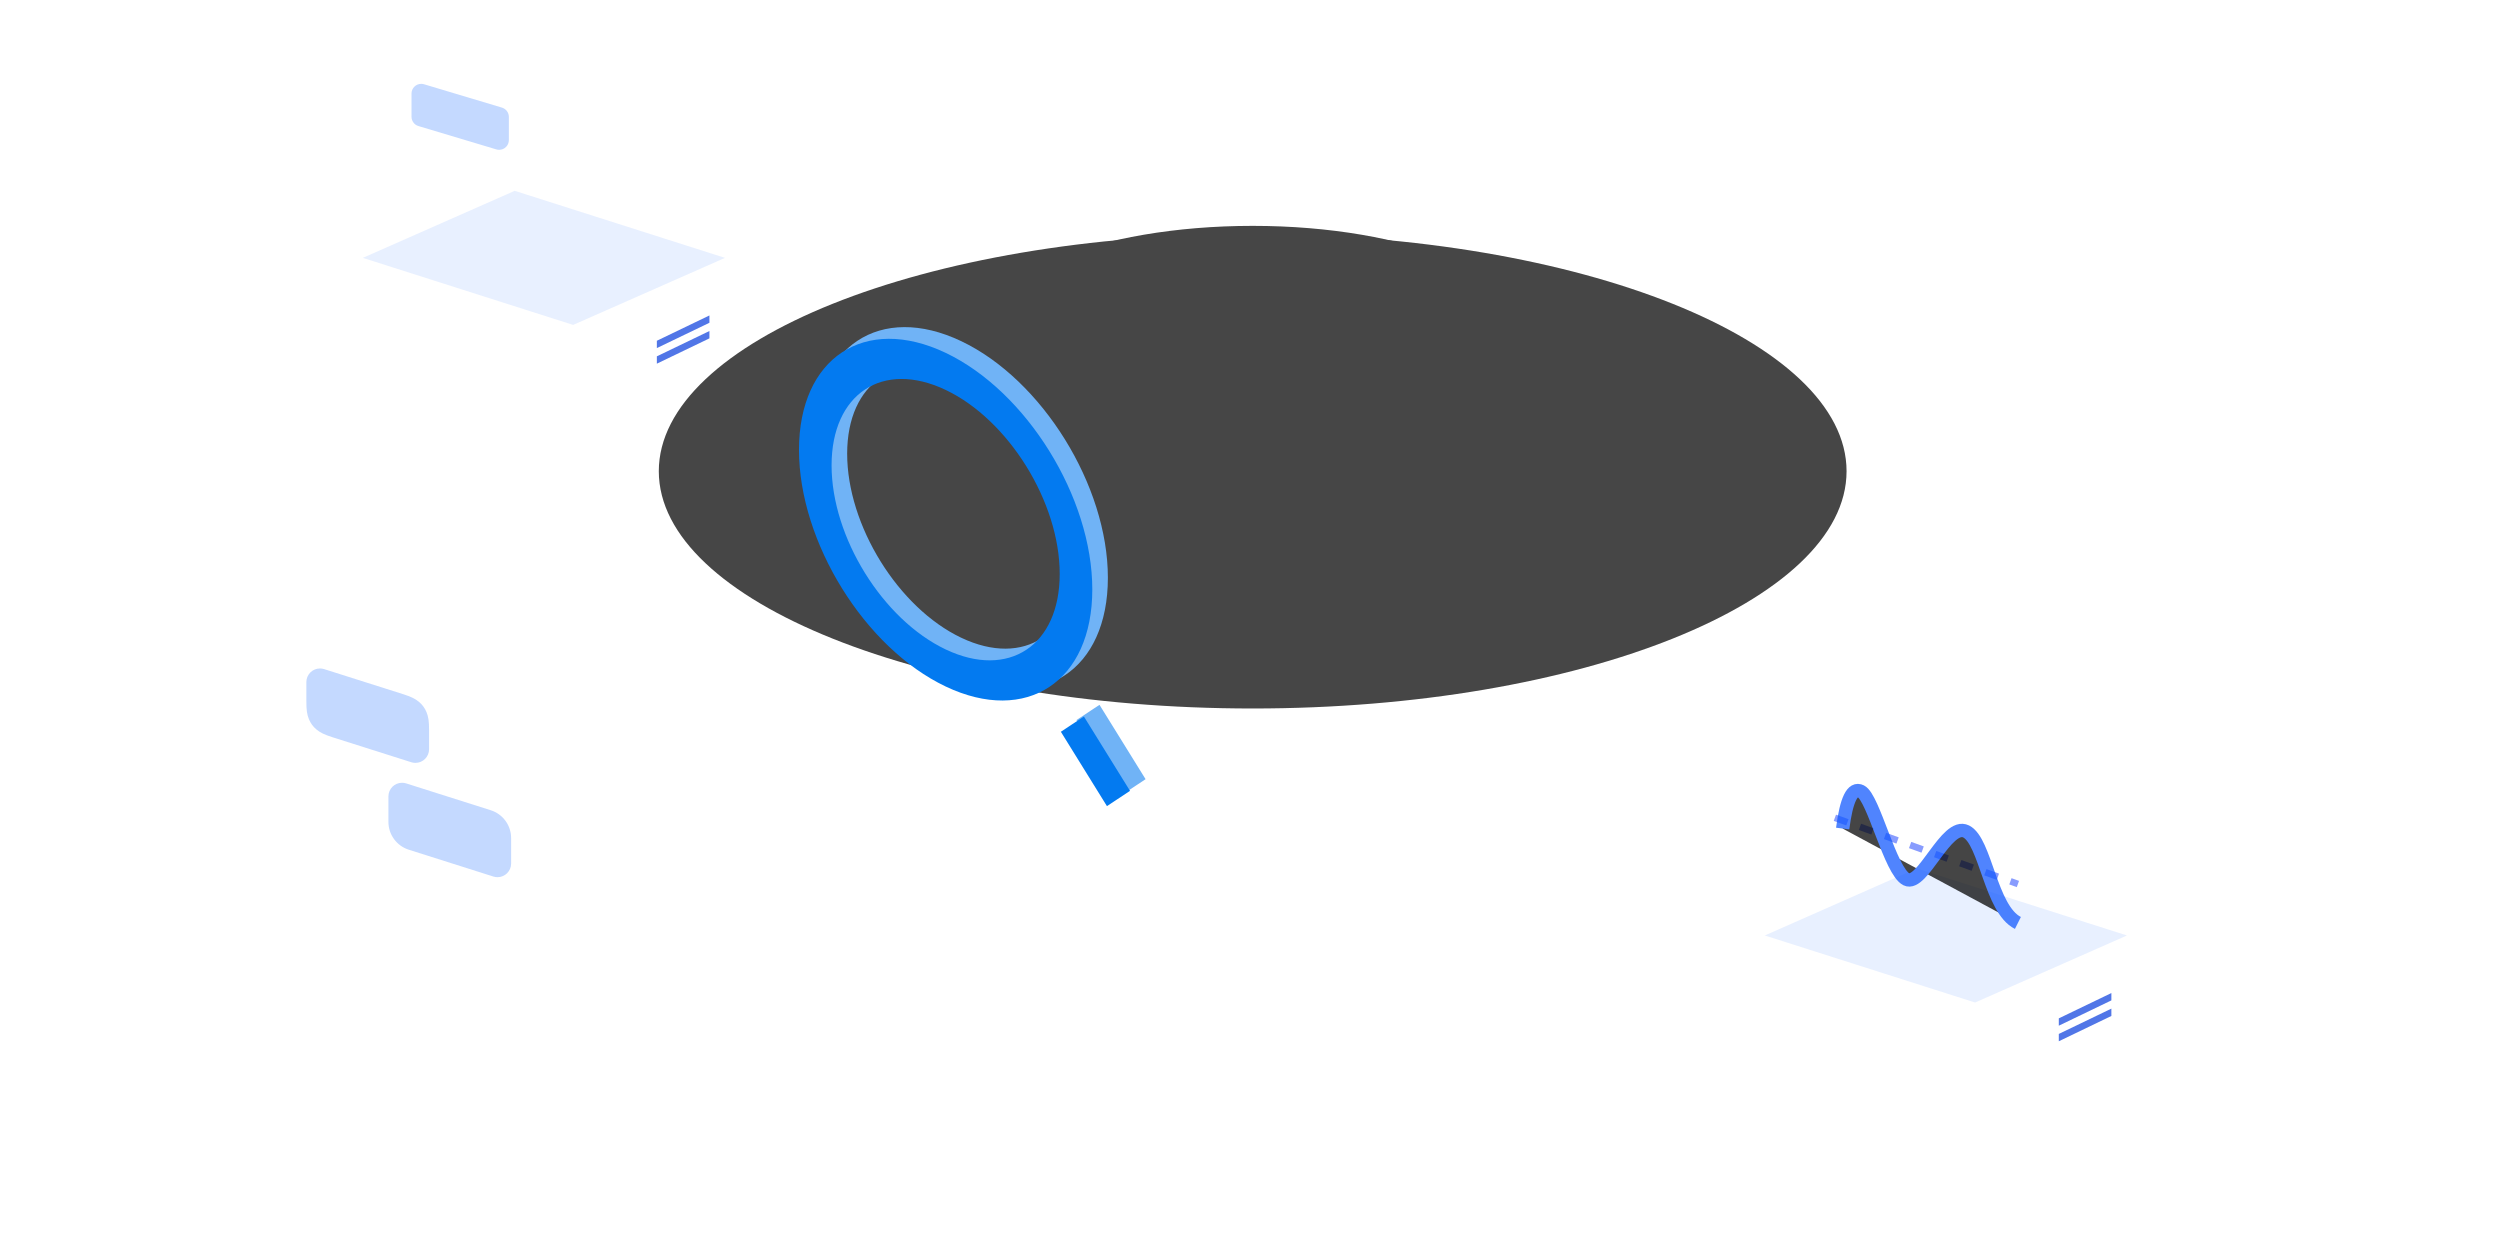   <svg width="375" height="189" viewBox="0 0 375 189" xmlns="http://www.w3.org/2000/svg">
   <path opacity="0.138" fill-rule="evenodd" d="M188 188.522C297.905 188.522 387 152.692 387 108.494C387 64.296 297.905 28.466 188 28.466C78.095 28.466 -11 64.296 -11 108.494C-11 152.692 78.095 188.522 188 188.522Z" fill="url(#paint0_linear_964_4953)">
   </path>
   <path opacity="0.668" fill-rule="evenodd" d="M188 161.651C261.002 161.651 320.182 137.852 320.182 108.494C320.182 79.136 261.002 55.337 188 55.337C114.998 55.337 55.818 79.136 55.818 108.494C55.818 137.852 114.998 161.651 188 161.651Z" fill="url(#paint1_linear_964_4953)">
   </path>
   <path fill-rule="evenodd" d="M195.042 143.696C256.432 143.696 346.938 126.173 346.938 104.558C346.938 82.943 273.601 65.42 212.212 65.42C150.823 65.42 101.057 82.943 101.057 104.558C101.057 126.173 133.653 143.696 195.042 143.696Z" fill="url(#paint2_linear_964_4953)">
   </path>
   <path fill-rule="evenodd" d="M187.803 132.597C236.829 132.597 276.665 116.961 277.457 97.554L277.469 96.964V107.54C277.469 127.186 237.324 143.112 187.803 143.112C138.777 143.112 98.94 127.503 98.148 108.128L98.136 107.54V96.964C98.136 116.644 138.281 132.597 187.803 132.597Z" fill="url(#paint3_linear_964_4953)">
   </path>
   <path fill-rule="evenodd" d="M187.834 132.891C237.372 132.891 277.531 116.741 277.531 96.819C277.531 76.897 237.372 60.748 187.834 60.748C138.295 60.748 98.136 76.897 98.136 96.819C98.136 116.741 138.295 132.891 187.834 132.891Z" fill="url(#paint4_linear_964_4953)">
   </path>
   <path opacity="0.076" fill-rule="evenodd" d="M194.863 117.41C234.387 117.41 292.657 106.128 292.657 92.212C292.657 78.296 245.441 67.014 205.917 67.014C166.394 67.014 134.353 78.296 134.353 92.212C134.353 106.128 155.339 117.41 194.863 117.41Z" fill="url(#paint5_linear_964_4953)">
   </path>
   <path fill-rule="evenodd" d="M243.983 74.541V94.889C243.983 106.873 219.442 116.588 189.168 116.588C159.198 116.588 134.845 107.066 134.361 95.248L134.353 94.889V74.541L134.357 74.54L134.361 74.735C134.845 86.554 159.198 96.075 189.168 96.075C219.303 96.075 243.758 86.449 243.982 74.541L243.983 74.541Z" fill="url(#paint6_linear_964_4953)">
   </path>
   <path fill-rule="evenodd" d="M189.168 96.657C219.442 96.657 243.983 86.788 243.983 74.613C243.983 62.439 219.442 52.569 189.168 52.569C158.895 52.569 134.353 62.439 134.353 74.613C134.353 86.788 158.895 96.657 189.168 96.657Z" fill="url(#paint7_linear_964_4953)">
   </path>
   <path opacity="0.724" fill-rule="evenodd" d="M189.168 96.431C219.442 96.431 243.983 86.561 243.983 74.387C243.983 62.212 219.442 52.343 189.168 52.343C158.895 52.343 134.353 62.212 134.353 74.387C134.353 86.561 158.895 96.431 189.168 96.431Z" fill="url(#paint8_linear_964_4953)" fill-opacity="0.67">
   </path>
   <path opacity="0.94" fill-rule="evenodd" d="M189.168 91.838C212.824 91.838 232.001 84.126 232.001 74.613C232.001 65.1 212.824 57.388 189.168 57.388C165.512 57.388 146.335 65.1 146.335 74.613C146.335 84.126 165.512 91.838 189.168 91.838Z" fill="url(#paint9_linear_964_4953)">
   </path>
   <path opacity="0.567" fill-rule="evenodd" d="M247.776 0L234.572 73.018L234.264 73.019C232.895 83.444 213.315 91.711 189.362 91.711C165.409 91.711 145.829 83.444 144.459 73.019L144.331 73.018L127.442 0H247.776Z" fill="url(#paint10_linear_964_4953)" fill-opacity="0.62">
   </path>
   <path fill-rule="evenodd" d="M204.547 46.248C204.547 46.248 204.228 47.821 203.589 48.925C202.47 51.212 202.63 55.565 204.707 56.705C206.305 57.48 214.133 62.151 216.53 66.409C219.086 70.805 220.204 77.118 213.973 77.107C211.577 77.057 207.263 76.413 202.31 75.188C198.955 74.264 190.807 71.294 190.168 71.067C185.215 68.904 180.742 66.661 178.186 64.737C171.955 60.133 173.073 53.431 175.629 50.613C178.186 47.652 186.014 49.272 187.612 49.78C189.21 50.282 190.008 49.19 190.488 47.966C190.807 46.677 189.369 45.153 188.571 43.182C187.772 41.201 187.292 38.636 187.292 38.636C187.292 38.636 185.695 37.708 184.417 33.645C183.298 29.628 185.056 29.23 185.056 29.23C185.056 29.23 184.097 24.923 184.736 21.066C185.375 17.044 188.89 13.529 193.523 16.021C198.636 18.701 199.914 20.917 200.074 21.69L200.713 22.013C205.506 24.394 206.944 27.631 207.263 32.174C207.583 36.369 206.624 39.324 206.624 39.324C206.624 39.324 208.541 41.335 207.423 44.061C206.305 46.807 204.547 46.248 204.547 46.248Z" fill="url(#paint11_linear_964_4953)" fill-opacity="0.69">
   </path>
   <path fill-rule="evenodd" d="M197.538 49.169C197.538 49.169 197.218 50.742 196.579 51.846C195.461 54.133 195.62 58.485 197.697 59.626C199.295 60.401 207.124 65.072 209.52 69.33C212.076 73.726 213.195 80.039 206.964 80.028C204.567 79.978 200.254 79.334 195.301 78.109C191.946 77.185 183.798 74.215 183.159 73.988C178.206 71.825 173.732 69.582 171.176 67.658C164.945 63.054 166.064 56.352 168.62 53.534C171.176 50.573 179.005 52.192 180.602 52.7C182.2 53.203 182.999 52.111 183.478 50.887C183.798 49.598 182.36 48.074 181.561 46.103C180.762 44.122 180.283 41.557 180.283 41.557C180.283 41.557 178.685 40.629 177.407 36.566C176.289 32.549 178.046 32.15 178.046 32.15C178.046 32.15 177.087 27.844 177.727 23.987C178.366 19.965 181.88 16.45 186.514 18.942C191.626 21.621 192.904 23.838 193.064 24.611L193.703 24.933C198.496 27.315 199.934 30.552 200.254 35.095C200.573 39.29 199.614 42.245 199.614 42.245C199.614 42.245 201.532 44.256 200.413 46.981C199.295 49.728 197.538 49.169 197.538 49.169Z" fill="url(#paint12_linear_964_4953)" fill-opacity="0.69">
   </path>
   <path d="M191.696 53.842C191.696 53.842 191.376 55.415 190.737 56.519C189.619 58.806 189.779 63.158 191.856 64.299C193.453 65.074 201.282 69.745 203.678 74.004C206.235 78.399 207.353 84.712 201.122 84.701C198.726 84.651 194.412 84.007 189.459 82.782C186.104 81.858 177.956 78.888 177.317 78.661C172.364 76.498 167.891 74.255 165.335 72.331C159.104 67.727 160.222 61.025 162.778 58.207C165.335 55.246 173.163 56.865 174.761 57.374C176.358 57.876 177.157 56.784 177.637 55.56C177.956 54.271 176.518 52.747 175.719 50.776C174.921 48.795 174.441 46.23 174.441 46.23C174.441 46.23 172.844 45.302 171.565 41.239C170.447 37.222 172.205 36.824 172.205 36.824C172.205 36.824 171.246 32.517 171.885 28.66C172.524 24.638 176.039 21.123 180.672 23.615C185.785 26.294 187.063 28.511 187.223 29.284L187.862 29.607C192.655 31.988 194.092 35.225 194.412 39.768C194.732 43.963 193.773 46.918 193.773 46.918C193.773 46.918 195.69 48.929 194.572 51.655C193.453 54.401 191.696 53.842 191.696 53.842Z" fill="url(#paint13_linear_964_4953)">
   </path>
   <g opacity="0.724">
    <path fill-rule="evenodd" d="M187.902 106.274C237.128 106.274 276.984 90.194 276.984 70.682C276.984 51.169 237.128 35.089 187.902 35.089C138.676 35.089 98.82 51.169 98.82 70.682C98.82 90.194 138.676 106.274 187.902 106.274Z" stroke="url(#paint14_linear_964_4953)" stroke-width="2">
    </path>
    <path d="M187.902 75.939C211.091 75.939 229.889 68.354 229.889 58.999C229.889 49.643 211.091 42.058 187.902 42.058C164.713 42.058 145.914 49.643 145.914 58.999C145.914 68.354 164.713 75.939 187.902 75.939Z" stroke="url(#paint15_linear_964_4953)" stroke-dasharray="1 2">
    </path>
    <path d="M187.902 87.622C211.091 87.622 229.889 80.037 229.889 70.681C229.889 61.326 211.091 53.741 187.902 53.741C164.713 53.741 145.914 61.326 145.914 70.681C145.914 80.037 164.713 87.622 187.902 87.622Z" stroke="url(#paint16_linear_964_4953)" stroke-dasharray="1 2">
    </path>
    <path d="M187.902 67.761C211.091 67.761 229.889 60.176 229.889 50.821C229.889 41.465 211.091 33.88 187.902 33.88C164.713 33.88 145.914 41.465 145.914 50.821C145.914 60.176 164.713 67.761 187.902 67.761Z" stroke="url(#paint17_linear_964_4953)" stroke-dasharray="1 2">
    </path>
   </g>
   <path fill-rule="evenodd" d="M144.183 51.173C156.326 56.95 166.181 72.85 166.181 86.663C166.181 100.476 156.326 106.998 144.183 101.221C132.04 95.444 122.185 79.545 122.185 65.732C122.185 51.919 132.04 45.397 144.183 51.173ZM144.183 95.66C153.635 100.157 161.293 95.089 161.293 84.337C161.293 73.582 153.635 61.231 144.183 56.734C134.729 52.236 127.074 57.303 127.074 68.057C127.074 78.809 134.729 91.162 144.183 95.66ZM171.837 116.877L168.379 119.166L161.467 108.012L164.923 105.724L171.837 116.877Z" fill="#70B3F6">
   </path>
   <path fill-rule="evenodd" d="M141.847 52.926C153.99 58.703 163.845 74.602 163.845 88.415C163.845 102.228 153.99 108.75 141.847 102.973C129.704 97.197 119.848 81.297 119.848 67.484C119.848 53.671 129.704 47.149 141.847 52.926ZM141.847 97.413C151.298 101.909 158.956 96.841 158.956 86.09C158.956 75.335 151.298 62.983 141.847 58.487C132.392 53.989 124.737 59.055 124.737 69.81C124.737 80.562 132.392 92.915 141.847 97.413ZM169.501 118.629L166.042 120.918L159.13 109.764L162.586 107.477L169.501 118.629Z" fill="#037AF0">
   </path>
   <path fill-rule="evenodd" d="M112.532 64.732L97.651 69.534L85.968 69.474L54.425 59.417L95.854 46.976L126.443 50.202L112.532 64.732Z" fill="url(#paint18_linear_964_4953)">
   </path>
   <path fill-rule="evenodd" d="M54.425 41.998L85.968 52.055V69.474L54.425 59.417V41.998Z" fill="url(#paint19_linear_964_4953)">
   </path>
   <path fill-rule="evenodd" d="M108.75 42.059L85.968 52.115V69.534L108.75 59.477V42.059Z" fill="url(#paint20_linear_964_4953)">
   </path>
   <path fill-rule="evenodd" d="M106.414 47.316L98.528 51.113V52.213L106.414 48.416V47.316Z" fill="#5176E7">
   </path>
   <path fill-rule="evenodd" d="M106.414 49.652L98.528 53.449V54.55L106.414 50.753V49.652Z" fill="#5176E7">
   </path>
   <path fill-rule="evenodd" d="M108.75 38.68L85.968 48.737L54.425 38.68L77.206 28.623L108.75 38.68Z" fill="#C6DAFF" fill-opacity="0.4">
   </path>
   <path fill-rule="evenodd" d="M85.968 52.41V48.445L54.425 38.388L54.425 42.353L85.968 52.41Z" fill="url(#paint21_linear_964_4953)">
   </path>
   <path fill-rule="evenodd" d="M85.968 52.41V48.445L108.75 38.386V42.351L85.968 52.41Z" fill="url(#paint22_linear_964_4953)">
   </path>
   <path opacity="0.183" fill-rule="evenodd" d="M70.726 6.564L92.614 13.494C93.849 13.885 94.267 14.121 94.68 14.464C95.092 14.806 95.396 15.222 95.598 15.718C95.8 16.214 95.899 16.684 95.899 17.98V33.24C95.899 34.208 95.115 34.993 94.147 34.993C93.967 34.993 93.789 34.965 93.618 34.911L71.73 27.981C70.494 27.59 70.076 27.354 69.664 27.012C69.252 26.669 68.947 26.253 68.745 25.757C68.543 25.261 68.444 24.791 68.444 23.495V8.235C68.444 7.267 69.229 6.482 70.197 6.482C70.376 6.482 70.555 6.51 70.726 6.564Z" fill="url(#paint23_linear_964_4953)" fill-opacity="0.91">
   </path>
   <path fill-rule="evenodd" d="M69.557 8.316L91.445 15.246C92.681 15.637 93.099 15.874 93.511 16.216C93.923 16.558 94.228 16.974 94.43 17.47C94.632 17.966 94.731 18.437 94.731 19.733V34.992C94.731 35.96 93.946 36.745 92.978 36.745C92.799 36.745 92.62 36.717 92.449 36.663L70.561 29.733C69.326 29.342 68.907 29.106 68.495 28.764C68.083 28.422 67.778 28.005 67.576 27.509C67.374 27.013 67.276 26.543 67.276 25.247V9.987C67.276 9.019 68.06 8.235 69.028 8.235C69.207 8.235 69.386 8.262 69.557 8.316Z" fill="url(#paint24_linear_964_4953)" fill-opacity="0.91">
   </path>
   <path fill-rule="evenodd" d="M67.805 9.485L89.693 16.415C90.928 16.806 91.347 17.042 91.759 17.384C92.171 17.727 92.476 18.143 92.677 18.639C92.879 19.135 92.978 19.605 92.978 20.901V36.161C92.978 37.129 92.194 37.913 91.226 37.913C91.046 37.913 90.868 37.886 90.697 37.832L68.809 30.902C67.573 30.511 67.155 30.274 66.743 29.932C66.331 29.59 66.026 29.174 65.824 28.678C65.622 28.181 65.523 27.711 65.523 26.415V11.155C65.523 10.188 66.308 9.403 67.276 9.403C67.455 9.403 67.634 9.431 67.805 9.485Z" fill="url(#paint25_linear_964_4953)" fill-opacity="0.92">
   </path>
   <path fill-rule="evenodd" d="M63.606 12.639C63.47 12.598 63.329 12.577 63.187 12.577C62.38 12.577 61.726 13.231 61.726 14.038V17.51C61.726 18.155 62.15 18.724 62.767 18.909L74.451 22.41C74.587 22.451 74.728 22.472 74.87 22.472C75.676 22.472 76.33 21.818 76.33 21.011V17.539C76.33 16.894 75.907 16.326 75.289 16.14L63.606 12.639Z" fill="#6DA1FF" fill-opacity="0.4" stroke="url(#paint26_linear_964_4953)">
   </path>
   <path fill-rule="evenodd" d="M64.147 14.717L69.821 16.434C70.041 16.5 70.197 16.707 70.197 16.934C70.197 17.102 70.061 17.23 69.892 17.22C69.868 17.219 69.844 17.215 69.821 17.207L64.147 15.491C63.926 15.425 63.771 15.218 63.771 14.991C63.771 14.823 63.907 14.695 64.075 14.705C64.099 14.706 64.123 14.71 64.147 14.717Z" fill="url(#paint27_linear_964_4953)">
   </path>
   <path fill-rule="evenodd" d="M64.147 16.47L69.821 18.186C70.041 18.253 70.197 18.46 70.197 18.687C70.197 18.855 70.061 18.983 69.892 18.973C69.868 18.971 69.844 18.967 69.821 18.96L64.147 17.244C63.926 17.177 63.771 16.97 63.771 16.743C63.771 16.575 63.907 16.447 64.075 16.457C64.099 16.459 64.123 16.463 64.147 16.47Z" fill="url(#paint28_linear_964_4953)">
   </path>
   <path fill-rule="evenodd" d="M72.723 16.841L73.119 16.966C73.663 17.139 74.033 17.644 74.033 18.215V19.25C74.033 19.805 73.582 20.256 73.027 20.256C72.924 20.256 72.821 20.24 72.723 20.209L72.326 20.083C71.782 19.91 71.413 19.405 71.413 18.834V17.8C71.413 17.244 71.863 16.794 72.418 16.794C72.522 16.794 72.624 16.81 72.723 16.841Z" fill="url(#paint29_linear_964_4953)">
   </path>
   <path d="M81.295 25.702L82.464 26.064V32.712L81.295 32.35V25.702Z" fill="url(#paint30_linear_964_4953)">
   </path>
   <path d="M88.305 28.039L89.474 28.401V35.049L88.305 34.687V28.039Z" fill="url(#paint31_linear_964_4953)">
   </path>
   <path d="M83.632 27.455L84.8 27.838V33.296L83.632 32.913V27.455Z" fill="url(#paint32_linear_964_4953)">
   </path>
   <path d="M85.969 25.118L87.137 25.458V33.881L85.969 33.541V25.118Z" fill="url(#paint33_linear_964_4953)">
   </path>
   <path fill-rule="evenodd" d="M81.651 17.588V20.635L84.216 21.605C84.099 22.966 83.1 23.687 81.885 23.227C80.592 22.738 79.543 21.096 79.543 19.559C79.543 18.117 80.468 17.28 81.651 17.588ZM82.12 17.765C83.228 18.317 84.105 19.689 84.216 21.048L82.12 20.255V17.765Z" fill="url(#paint34_linear_964_4953)">
   </path>
   <path fill-rule="evenodd" d="M322.968 167.157L310.61 171.175L296.26 171.115L264.717 161.058L306.146 148.617L336.735 151.843L322.968 167.157Z" fill="url(#paint35_linear_964_4953)">
   </path>
   <path fill-rule="evenodd" d="M264.717 143.639L296.26 153.696V171.115L264.717 161.058V143.639Z" fill="url(#paint36_linear_964_4953)">
   </path>
   <path fill-rule="evenodd" d="M319.042 143.699L296.26 153.756V171.175L319.042 161.118V143.699Z" fill="url(#paint37_linear_964_4953)">
   </path>
   <path fill-rule="evenodd" d="M316.706 148.957L308.82 152.754V153.855L316.706 150.058V148.957Z" fill="#5176E7">
   </path>
   <path fill-rule="evenodd" d="M316.706 151.293L308.82 155.09V156.191L316.706 152.394V151.293Z" fill="#5176E7">
   </path>
   <path fill-rule="evenodd" d="M319.042 140.321L296.26 150.378L264.717 140.321L287.498 130.264L319.042 140.321Z" fill="#C6DAFF" fill-opacity="0.4">
   </path>
   <path fill-rule="evenodd" d="M296.26 154.05V150.086L264.717 140.029L264.717 143.994L296.26 154.05Z" fill="url(#paint38_linear_964_4953)">
   </path>
   <path fill-rule="evenodd" d="M296.26 154.05V150.086L319.042 140.027V143.992L296.26 154.05Z" fill="url(#paint39_linear_964_4953)">
   </path>
   <path opacity="0.183" fill-rule="evenodd" d="M278.736 106.898L306.775 115.995V139.026L278.736 129.929V106.898Z" fill="url(#paint40_linear_964_4953)" fill-opacity="0.91">
   </path>
   <path fill-rule="evenodd" d="M276.984 108.651L305.023 117.748V140.779L276.984 131.682V108.651Z" fill="url(#paint41_linear_964_4953)" fill-opacity="0.91">
   </path>
   <path fill-rule="evenodd" d="M275.231 110.403L303.27 119.5V142.531L275.231 133.434V110.403Z" fill="url(#paint42_linear_964_4953)" fill-opacity="0.92">
   </path>
   <path opacity="0.727" d="M275.231 122.67L302.686 132.601" stroke="#5D78FE" stroke-dasharray="2 2">
   </path>
   <g opacity="0.727">
    <path d="M276.4 124.283C276.961 119.93 277.873 118.069 279.137 118.701C281.033 119.649 283.555 130.693 285.957 131.893C288.36 133.094 291.976 123.247 294.92 124.718C297.864 126.189 298.576 136.388 302.686 138.442" stroke="#0F57FD" stroke-width="2">
    </path>
   </g>
   <path fill-rule="evenodd" d="M73.409 162.393C86.797 162.393 97.651 159.124 97.651 155.091C97.651 151.058 86.797 147.789 73.409 147.789C60.02 147.789 49.167 151.058 49.167 155.091C49.167 159.124 60.02 162.393 73.409 162.393Z" fill="url(#paint43_linear_964_4953)">
   </path>
   <path fill-rule="evenodd" d="M85.384 132.602V154.578C85.384 158.571 77.146 161.809 66.983 161.809C56.923 161.809 48.748 158.636 48.585 154.698L48.583 154.578V132.602L48.584 132.602L48.585 132.667C48.748 136.605 56.923 139.777 66.983 139.777C77.099 139.777 85.308 136.57 85.383 132.602L85.384 132.602Z" fill="url(#paint44_linear_964_4953)">
   </path>
   <path fill-rule="evenodd" d="M66.983 140.195C77.146 140.195 85.384 136.926 85.384 132.893C85.384 128.861 77.146 125.592 66.983 125.592C56.821 125.592 48.583 128.861 48.583 132.893C48.583 136.926 56.821 140.195 66.983 140.195Z" fill="url(#paint45_linear_964_4953)">
   </path>
   <path opacity="0.183" fill-rule="evenodd" d="M62.427 92.676L73.996 96.346C75.643 96.869 76.201 97.184 76.749 97.64C77.299 98.096 77.705 98.651 77.974 99.312C78.243 99.974 78.374 100.6 78.374 102.328V131.632C78.374 132.923 77.328 133.969 76.038 133.969C75.798 133.969 75.56 133.932 75.331 133.86L63.761 130.19C62.115 129.667 61.557 129.352 61.008 128.896C60.459 128.44 60.053 127.885 59.784 127.223C59.515 126.562 59.383 125.936 59.383 124.208V94.903C59.383 93.613 60.43 92.567 61.72 92.567C61.96 92.567 62.198 92.604 62.427 92.676Z" fill="url(#paint46_linear_964_4953)" fill-opacity="0.91">
   </path>
   <path fill-rule="evenodd" d="M60.43 94.076L72 97.746C73.646 98.268 74.204 98.583 74.753 99.04C75.302 99.496 75.708 100.051 75.977 100.712C76.246 101.373 76.377 102 76.377 103.727V133.032C76.377 134.323 75.331 135.369 74.041 135.369C73.801 135.369 73.563 135.332 73.334 135.259L61.764 131.589C60.118 131.067 59.56 130.752 59.011 130.296C58.462 129.839 58.056 129.284 57.787 128.623C57.518 127.962 57.387 127.335 57.387 125.608V96.303C57.387 95.013 58.433 93.967 59.723 93.967C59.963 93.967 60.201 94.003 60.43 94.076Z" fill="url(#paint47_linear_964_4953)" fill-opacity="0.91">
   </path>
   <path fill-rule="evenodd" d="M58.2 95.126L69.77 98.796C71.417 99.318 71.974 99.633 72.523 100.089C73.072 100.546 73.479 101.101 73.748 101.762C74.016 102.423 74.148 103.05 74.148 104.777V134.082C74.148 135.372 73.102 136.419 71.812 136.419C71.572 136.419 71.334 136.382 71.105 136.309L59.535 132.639C57.889 132.117 57.331 131.802 56.782 131.345C56.233 130.889 55.827 130.334 55.558 129.673C55.289 129.012 55.157 128.385 55.157 126.658V97.353C55.157 96.062 56.204 95.016 57.494 95.016C57.734 95.016 57.972 95.053 58.2 95.126Z" fill="url(#paint48_linear_964_4953)" fill-opacity="0.92">
   </path>
   <path fill-rule="evenodd" d="M48.617 100.366C48.417 100.303 48.208 100.27 47.999 100.27C46.87 100.27 45.954 101.186 45.954 102.315V105.161C45.954 106.519 46.056 107.188 46.333 107.869C46.584 108.485 46.961 109.001 47.474 109.427C48.039 109.896 48.645 110.196 49.939 110.607L61.698 114.337C61.898 114.4 62.106 114.432 62.316 114.432C63.445 114.432 64.361 113.517 64.361 112.388V109.541C64.361 108.184 64.258 107.515 63.981 106.834C63.731 106.217 63.353 105.701 62.841 105.276C62.276 104.806 61.669 104.506 60.375 104.096L48.617 100.366Z" fill="#6DA1FF" fill-opacity="0.4" stroke="url(#paint49_linear_964_4953)">
   </path>
   <path fill-rule="evenodd" d="M60.926 117.511C60.726 117.448 60.517 117.416 60.307 117.416C59.178 117.416 58.263 118.331 58.263 119.46V123.281C58.263 125.19 59.499 126.88 61.319 127.457L74.007 131.482C74.207 131.545 74.415 131.578 74.625 131.578C75.754 131.578 76.669 130.662 76.669 129.533V125.712C76.669 123.803 75.433 122.113 73.613 121.536L60.926 117.511Z" fill="#6DA1FF" fill-opacity="0.4" stroke="url(#paint50_linear_964_4953)">
   </path>
   <path fill-rule="evenodd" d="M61.039 120.819C61.819 121.066 62.349 121.79 62.349 122.609V123.227C62.349 123.783 61.899 124.233 61.344 124.233C61.24 124.233 61.138 124.218 61.039 124.186C60.259 123.939 59.729 123.215 59.729 122.396V121.777C59.729 121.222 60.18 120.771 60.735 120.771C60.839 120.771 60.941 120.787 61.039 120.819Z" fill="url(#paint51_linear_964_4953)">
   </path>
   <path fill-rule="evenodd" d="M48.949 106.136L59.959 109.73C60.242 109.822 60.433 110.086 60.433 110.382C60.433 110.582 60.271 110.743 60.072 110.743C60.033 110.743 59.996 110.737 59.959 110.726L48.949 107.131C48.666 107.039 48.475 106.776 48.475 106.479C48.475 106.28 48.637 106.118 48.837 106.118C48.874 106.118 48.912 106.124 48.949 106.136Z" fill="url(#paint52_linear_964_4953)">
   </path>
   <path fill-rule="evenodd" d="M64.073 124.325L74.376 127.528C74.659 127.616 74.852 127.878 74.852 128.174C74.852 128.376 74.688 128.54 74.485 128.54C74.448 128.54 74.412 128.534 74.376 128.523L64.073 125.32C63.79 125.232 63.598 124.97 63.598 124.675C63.598 124.472 63.762 124.308 63.964 124.308C64.001 124.308 64.038 124.314 64.073 124.325Z" fill="url(#paint53_linear_964_4953)">
   </path>
   <path fill-rule="evenodd" d="M48.949 103.687L59.959 107.281C60.242 107.373 60.433 107.636 60.433 107.933C60.433 108.133 60.271 108.294 60.072 108.294C60.033 108.294 59.996 108.288 59.959 108.276L48.949 104.682C48.666 104.59 48.475 104.327 48.475 104.03C48.475 103.83 48.637 103.669 48.837 103.669C48.874 103.669 48.912 103.675 48.949 103.687Z" fill="url(#paint54_linear_964_4953)">
   </path>
   <path fill-rule="evenodd" d="M64.073 121.875L74.376 125.078C74.659 125.166 74.852 125.428 74.852 125.724C74.852 125.926 74.688 126.09 74.485 126.09C74.448 126.09 74.412 126.085 74.376 126.074L64.073 122.87C63.79 122.782 63.598 122.521 63.598 122.225C63.598 122.022 63.762 121.858 63.964 121.858C64.001 121.858 64.038 121.864 64.073 121.875Z" fill="url(#paint55_linear_964_4953)">
   </path>
   <path fill-rule="evenodd" d="M312.324 76.523C325.713 76.523 336.566 73.254 336.566 69.221C336.566 65.188 325.713 61.919 312.324 61.919C298.936 61.919 288.082 65.188 288.082 69.221C288.082 73.254 298.936 76.523 312.324 76.523Z" fill="url(#paint56_linear_964_4953)">
   </path>
   <path fill-rule="evenodd" d="M324.299 46.732V68.709C324.299 72.702 316.061 75.939 305.899 75.939C295.838 75.939 287.663 72.766 287.501 68.828L287.498 68.709V46.732L287.499 46.732L287.501 46.797C287.663 50.735 295.838 53.908 305.899 53.908C316.015 53.908 324.224 50.7 324.299 46.732L324.299 46.732Z" fill="url(#paint57_linear_964_4953)">
   </path>
   <path fill-rule="evenodd" d="M305.899 54.325C316.061 54.325 324.299 51.056 324.299 47.023C324.299 42.991 316.061 39.722 305.899 39.722C295.737 39.722 287.498 42.991 287.498 47.023C287.498 51.056 295.737 54.325 305.899 54.325Z" fill="url(#paint58_linear_964_4953)">
   </path>
   <path opacity="0.183" fill-rule="evenodd" d="M316.809 39.157C314.188 35.277 311.567 31.397 308.942 27.52C308.609 27.029 308.29 26.531 307.884 26.083C307.462 25.617 307.002 25.288 306.426 25.135C305.402 24.862 304.38 24.582 303.357 24.304C302.29 24.016 301.224 23.717 300.155 23.44C298.958 23.13 297.914 23.818 297.747 25.016C297.45 27.135 297.156 29.255 296.866 31.376C296.843 31.541 296.839 31.715 296.851 31.886C296.895 32.505 297.187 33.064 297.531 33.576C300.352 37.776 303.189 41.965 306.025 46.155C306.773 47.26 308.211 47.644 309.201 47.01C311.6 45.473 313.998 43.934 316.39 42.388C316.58 42.266 316.752 42.102 316.888 41.92C317.454 41.159 317.416 40.055 316.809 39.157ZM303.78 34.36C302.344 33.932 301.335 32.306 301.546 30.762C301.759 29.204 303.087 28.299 304.528 28.73C305.945 29.155 306.948 30.77 306.75 32.312C306.55 33.867 305.216 34.787 303.78 34.36Z" fill="url(#paint59_linear_964_4953)" fill-opacity="0.91">
   </path>
   <path fill-rule="evenodd" d="M315.057 39.741C312.435 35.861 309.815 31.981 307.189 28.104C306.856 27.613 306.537 27.115 306.132 26.668C305.71 26.201 305.25 25.872 304.674 25.719C303.65 25.447 302.627 25.166 301.604 24.889C300.537 24.6 299.471 24.302 298.403 24.024C297.206 23.714 296.162 24.402 295.994 25.6C295.698 27.719 295.404 29.839 295.113 31.96C295.091 32.126 295.087 32.299 295.099 32.47C295.143 33.089 295.435 33.649 295.778 34.16C298.599 38.36 301.436 42.55 304.272 46.74C305.02 47.844 306.458 48.228 307.449 47.594C309.848 46.057 312.245 44.518 314.638 42.972C314.827 42.85 315 42.686 315.135 42.504C315.702 41.743 315.664 40.639 315.057 39.741ZM302.028 34.944C300.592 34.516 299.582 32.89 299.793 31.346C300.006 29.789 301.335 28.884 302.775 29.314C304.193 29.739 305.196 31.354 304.998 32.896C304.798 34.451 303.464 35.372 302.028 34.944Z" fill="url(#paint60_linear_964_4953)" fill-opacity="0.91">
   </path>
   <path fill-rule="evenodd" d="M313.304 40.325C310.683 36.445 308.062 32.565 305.437 28.688C305.104 28.197 304.785 27.699 304.379 27.252C303.957 26.785 303.497 26.456 302.921 26.303C301.897 26.031 300.875 25.75 299.852 25.473C298.785 25.184 297.719 24.886 296.65 24.608C295.454 24.298 294.409 24.986 294.242 26.184C293.945 28.303 293.652 30.423 293.361 32.544C293.338 32.71 293.335 32.883 293.347 33.054C293.39 33.673 293.682 34.233 294.026 34.744C296.847 38.944 299.684 43.133 302.52 47.324C303.268 48.428 304.706 48.812 305.697 48.178C308.095 46.641 310.493 45.102 312.885 43.556C313.075 43.434 313.248 43.27 313.383 43.088C313.95 42.327 313.912 41.223 313.304 40.325ZM300.275 35.528C298.839 35.1 297.83 33.474 298.041 31.93C298.254 30.373 299.583 29.468 301.023 29.898C302.441 30.323 303.443 31.938 303.245 33.48C303.046 35.035 301.712 35.956 300.275 35.528Z" fill="url(#paint61_linear_964_4953)" fill-opacity="0.92">
   </path>
   <defs>
    <linearGradient x1="-11" y1="108.494" x2="379.254" y2="108.494" gradientUnits="userSpaceOnUse">
     <stop stop-color="#AEEDFF">
     </stop>
     <stop offset="1" stop-color="#6AA9FF">
     </stop>
    </linearGradient>
    <linearGradient x1="55.818" y1="108.494" x2="315.037" y2="108.494" gradientUnits="userSpaceOnUse">
     <stop stop-color="#AEEDFF">
     </stop>
     <stop offset="1" stop-color="#6AA9FF">
     </stop>
    </linearGradient>
    <linearGradient x1="118.902" y1="105.97" x2="341.375" y2="92.091" gradientUnits="userSpaceOnUse">
     <stop stop-color="#0E49FF">
     </stop>
     <stop offset="1" stop-color="#4192FF" stop-opacity="0">
     </stop>
    </linearGradient>
    <linearGradient x1="277.469" y1="120.038" x2="98.136" y2="120.038" gradientUnits="userSpaceOnUse">
     <stop stop-color="#AEBCFA">
     </stop>
     <stop offset="1" stop-color="#CCF2FF">
     </stop>
    </linearGradient>
    <linearGradient x1="105.558" y1="96.819" x2="277.531" y2="96.819" gradientUnits="userSpaceOnUse">
     <stop stop-color="#FEFEFE">
     </stop>
     <stop offset="1" stop-color="#C8EAFE">
     </stop>
    </linearGradient>
    <linearGradient x1="145.842" y1="93.121" x2="289.075" y2="84.185" gradientUnits="userSpaceOnUse">
     <stop stop-color="#0E6BFF">
     </stop>
     <stop offset="1" stop-color="#4192FF" stop-opacity="0">
     </stop>
    </linearGradient>
    <linearGradient x1="243.983" y1="95.564" x2="134.353" y2="95.564" gradientUnits="userSpaceOnUse">
     <stop stop-color="#AEBCFA">
     </stop>
     <stop offset="1" stop-color="#CCF2FF">
     </stop>
    </linearGradient>
    <linearGradient x1="138.889" y1="74.613" x2="243.983" y2="74.613" gradientUnits="userSpaceOnUse">
     <stop stop-color="#FEFEFE">
     </stop>
     <stop offset="1" stop-color="#C8EAFE">
     </stop>
    </linearGradient>
    <linearGradient x1="163.027" y1="72.033" x2="198.721" y2="98.009" gradientUnits="userSpaceOnUse">
     <stop stop-color="white">
     </stop>
     <stop offset="1" stop-color="#CCECFF" stop-opacity="0.109">
     </stop>
    </linearGradient>
    <linearGradient x1="199.409" y1="77.399" x2="190.56" y2="63.499" gradientUnits="userSpaceOnUse">
     <stop stop-color="#61A9FF">
     </stop>
     <stop offset="1" stop-color="#3270FF">
     </stop>
    </linearGradient>
    <linearGradient x1="196.823" y1="20.699" x2="196.823" y2="91.711" gradientUnits="userSpaceOnUse">
     <stop stop-color="#3371FF" stop-opacity="0">
     </stop>
     <stop offset="1" stop-color="#1259FF">
     </stop>
    </linearGradient>
    <linearGradient x1="196.08" y1="15.188" x2="196.08" y2="77.107" gradientUnits="userSpaceOnUse">
     <stop stop-color="#6085FF">
     </stop>
     <stop offset="1" stop-color="#6EDAFF">
     </stop>
    </linearGradient>
    <linearGradient x1="189.07" y1="18.109" x2="189.07" y2="80.028" gradientUnits="userSpaceOnUse">
     <stop stop-color="#CCF2FF">
     </stop>
     <stop offset="1" stop-color="#AEBCFA">
     </stop>
    </linearGradient>
    <linearGradient x1="171.361" y1="39.08" x2="204.545" y2="9.381" gradientUnits="userSpaceOnUse">
     <stop stop-color="#FFAE32">
     </stop>
     <stop offset="1" stop-color="#FFD99E">
     </stop>
    </linearGradient>
    <linearGradient x1="187.902" y1="35.089" x2="187.902" y2="106.274" gradientUnits="userSpaceOnUse">
     <stop stop-color="white" stop-opacity="0">
     </stop>
     <stop offset="1" stop-color="white">
     </stop>
    </linearGradient>
    <linearGradient x1="187.902" y1="42.058" x2="187.902" y2="75.939" gradientUnits="userSpaceOnUse">
     <stop stop-color="white" stop-opacity="0">
     </stop>
     <stop offset="1" stop-color="white">
     </stop>
    </linearGradient>
    <linearGradient x1="187.902" y1="53.741" x2="187.902" y2="87.622" gradientUnits="userSpaceOnUse">
     <stop stop-color="white" stop-opacity="0">
     </stop>
     <stop offset="1" stop-color="white">
     </stop>
    </linearGradient>
    <linearGradient x1="187.902" y1="33.88" x2="187.902" y2="67.761" gradientUnits="userSpaceOnUse">
     <stop stop-color="white" stop-opacity="0">
     </stop>
     <stop offset="1" stop-color="white">
     </stop>
    </linearGradient>
    <linearGradient x1="54.425" y1="58.68" x2="124.803" y2="54.361" gradientUnits="userSpaceOnUse">
     <stop stop-color="#0E6BFF">
     </stop>
     <stop offset="1" stop-color="#4192FF" stop-opacity="0">
     </stop>
    </linearGradient>
    <linearGradient x1="70.197" y1="41.998" x2="70.197" y2="69.474" gradientUnits="userSpaceOnUse">
     <stop stop-color="#CCF2FF">
     </stop>
     <stop offset="1" stop-color="#AEBCFA">
     </stop>
    </linearGradient>
    <linearGradient x1="97.359" y1="42.059" x2="97.359" y2="69.534" gradientUnits="userSpaceOnUse">
     <stop stop-color="#A9E8F9">
     </stop>
     <stop offset="1" stop-color="#7E98F9">
     </stop>
    </linearGradient>
    <linearGradient x1="70.197" y1="38.388" x2="70.197" y2="52.41" gradientUnits="userSpaceOnUse">
     <stop stop-color="#CCF2FF">
     </stop>
     <stop offset="1" stop-color="#AEBCFA">
     </stop>
    </linearGradient>
    <linearGradient x1="97.359" y1="38.386" x2="97.359" y2="52.41" gradientUnits="userSpaceOnUse">
     <stop stop-color="#A9E8F9">
     </stop>
     <stop offset="1" stop-color="#7E98F9">
     </stop>
    </linearGradient>
    <linearGradient x1="82.172" y1="6.482" x2="82.172" y2="34.993" gradientUnits="userSpaceOnUse">
     <stop stop-color="#CCF2FF">
     </stop>
     <stop offset="1" stop-color="#AEBCFA">
     </stop>
    </linearGradient>
    <linearGradient x1="81.003" y1="8.235" x2="81.003" y2="36.745" gradientUnits="userSpaceOnUse">
     <stop stop-color="#CCF2FF">
     </stop>
     <stop offset="1" stop-color="#AEBCFA">
     </stop>
    </linearGradient>
    <linearGradient x1="79.251" y1="9.403" x2="79.251" y2="37.913" gradientUnits="userSpaceOnUse">
     <stop stop-color="white">
     </stop>
     <stop offset="1" stop-color="#E8ECFF">
     </stop>
    </linearGradient>
    <linearGradient x1="69.028" y1="12.577" x2="69.028" y2="22.472" gradientUnits="userSpaceOnUse">
     <stop stop-color="white">
     </stop>
     <stop offset="1" stop-color="white" stop-opacity="0">
     </stop>
    </linearGradient>
    <linearGradient x1="64.037" y1="15.962" x2="70.197" y2="15.962" gradientUnits="userSpaceOnUse">
     <stop stop-color="#FEFEFE">
     </stop>
     <stop offset="1" stop-color="#C8EAFE">
     </stop>
    </linearGradient>
    <linearGradient x1="64.037" y1="17.715" x2="70.197" y2="17.715" gradientUnits="userSpaceOnUse">
     <stop stop-color="#FEFEFE">
     </stop>
     <stop offset="1" stop-color="#C8EAFE">
     </stop>
    </linearGradient>
    <linearGradient x1="71.521" y1="18.525" x2="74.033" y2="18.525" gradientUnits="userSpaceOnUse">
     <stop stop-color="#FEFEFE">
     </stop>
     <stop offset="1" stop-color="#C8EAFE">
     </stop>
    </linearGradient>
    <linearGradient x1="81.863" y1="27.547" x2="82.962" y2="23.263" gradientUnits="userSpaceOnUse">
     <stop stop-color="#FFAE32">
     </stop>
     <stop offset="1" stop-color="#FFD99E">
     </stop>
    </linearGradient>
    <linearGradient x1="88.873" y1="29.884" x2="89.971" y2="25.6" gradientUnits="userSpaceOnUse">
     <stop stop-color="#FFAE32">
     </stop>
     <stop offset="1" stop-color="#FFD99E">
     </stop>
    </linearGradient>
    <linearGradient x1="84.193" y1="28.992" x2="85.264" y2="25.51" gradientUnits="userSpaceOnUse">
     <stop stop-color="#FFAE32">
     </stop>
     <stop offset="1" stop-color="#FFD99E">
     </stop>
    </linearGradient>
    <linearGradient x1="86.542" y1="27.425" x2="87.664" y2="21.954" gradientUnits="userSpaceOnUse">
     <stop stop-color="#FFAE32">
     </stop>
     <stop offset="1" stop-color="#FFD99E">
     </stop>
    </linearGradient>
    <linearGradient x1="82.237" y1="23.366" x2="81.058" y2="17.609" gradientUnits="userSpaceOnUse">
     <stop stop-color="#61A9FF">
     </stop>
     <stop offset="1" stop-color="#3270FF">
     </stop>
    </linearGradient>
    <linearGradient x1="264.717" y1="160.321" x2="335.095" y2="156.001" gradientUnits="userSpaceOnUse">
     <stop stop-color="#0E6BFF">
     </stop>
     <stop offset="1" stop-color="#4192FF" stop-opacity="0">
     </stop>
    </linearGradient>
    <linearGradient x1="280.488" y1="143.639" x2="280.488" y2="171.115" gradientUnits="userSpaceOnUse">
     <stop stop-color="#CCF2FF">
     </stop>
     <stop offset="1" stop-color="#AEBCFA">
     </stop>
    </linearGradient>
    <linearGradient x1="307.651" y1="143.699" x2="307.651" y2="171.175" gradientUnits="userSpaceOnUse">
     <stop stop-color="#A9E8F9">
     </stop>
     <stop offset="1" stop-color="#7E98F9">
     </stop>
    </linearGradient>
    <linearGradient x1="280.488" y1="140.029" x2="280.488" y2="154.05" gradientUnits="userSpaceOnUse">
     <stop stop-color="#CCF2FF">
     </stop>
     <stop offset="1" stop-color="#AEBCFA">
     </stop>
    </linearGradient>
    <linearGradient x1="307.651" y1="140.027" x2="307.651" y2="154.05" gradientUnits="userSpaceOnUse">
     <stop stop-color="#A9E8F9">
     </stop>
     <stop offset="1" stop-color="#7E98F9">
     </stop>
    </linearGradient>
    <linearGradient x1="292.756" y1="106.898" x2="292.756" y2="139.026" gradientUnits="userSpaceOnUse">
     <stop stop-color="#CCF2FF">
     </stop>
     <stop offset="1" stop-color="#AEBCFA">
     </stop>
    </linearGradient>
    <linearGradient x1="291.003" y1="108.651" x2="291.003" y2="140.779" gradientUnits="userSpaceOnUse">
     <stop stop-color="#CCF2FF">
     </stop>
     <stop offset="1" stop-color="#AEBCFA">
     </stop>
    </linearGradient>
    <linearGradient x1="289.251" y1="110.403" x2="289.251" y2="142.531" gradientUnits="userSpaceOnUse">
     <stop stop-color="white">
     </stop>
     <stop offset="1" stop-color="#E8ECFF">
     </stop>
    </linearGradient>
    <linearGradient x1="49.167" y1="155.345" x2="96.557" y2="152.548" gradientUnits="userSpaceOnUse">
     <stop stop-color="#0E6BFF">
     </stop>
     <stop offset="1" stop-color="#4192FF" stop-opacity="0">
     </stop>
    </linearGradient>
    <linearGradient x1="85.384" y1="147.205" x2="48.583" y2="147.205" gradientUnits="userSpaceOnUse">
     <stop stop-color="#AEBCFA">
     </stop>
     <stop offset="1" stop-color="#CCF2FF">
     </stop>
    </linearGradient>
    <linearGradient x1="50.105" y1="132.893" x2="85.384" y2="132.893" gradientUnits="userSpaceOnUse">
     <stop stop-color="#BBE8FF">
     </stop>
     <stop offset="1" stop-color="#4C85FF">
     </stop>
    </linearGradient>
    <linearGradient x1="68.879" y1="92.567" x2="68.879" y2="133.969" gradientUnits="userSpaceOnUse">
     <stop stop-color="#CCF2FF">
     </stop>
     <stop offset="1" stop-color="#AEBCFA">
     </stop>
    </linearGradient>
    <linearGradient x1="66.882" y1="93.967" x2="66.882" y2="135.369" gradientUnits="userSpaceOnUse">
     <stop stop-color="#CCF2FF">
     </stop>
     <stop offset="1" stop-color="#AEBCFA">
     </stop>
    </linearGradient>
    <linearGradient x1="64.653" y1="95.016" x2="64.653" y2="136.419" gradientUnits="userSpaceOnUse">
     <stop stop-color="white">
     </stop>
     <stop offset="1" stop-color="#E8ECFF">
     </stop>
    </linearGradient>
    <linearGradient x1="55.157" y1="100.27" x2="55.157" y2="114.432" gradientUnits="userSpaceOnUse">
     <stop stop-color="white">
     </stop>
     <stop offset="1" stop-color="white" stop-opacity="0">
     </stop>
    </linearGradient>
    <linearGradient x1="67.466" y1="117.416" x2="67.466" y2="131.578" gradientUnits="userSpaceOnUse">
     <stop stop-color="white">
     </stop>
     <stop offset="1" stop-color="white" stop-opacity="0">
     </stop>
    </linearGradient>
    <linearGradient x1="59.838" y1="122.502" x2="62.349" y2="122.502" gradientUnits="userSpaceOnUse">
     <stop stop-color="#FEFEFE">
     </stop>
     <stop offset="1" stop-color="#C8EAFE">
     </stop>
    </linearGradient>
    <linearGradient x1="48.97" y1="108.431" x2="60.433" y2="108.431" gradientUnits="userSpaceOnUse">
     <stop stop-color="#FEFEFE">
     </stop>
     <stop offset="1" stop-color="#C8EAFE">
     </stop>
    </linearGradient>
    <linearGradient x1="64.063" y1="126.424" x2="74.852" y2="126.424" gradientUnits="userSpaceOnUse">
     <stop stop-color="#FEFEFE">
     </stop>
     <stop offset="1" stop-color="#C8EAFE">
     </stop>
    </linearGradient>
    <linearGradient x1="48.97" y1="105.981" x2="60.433" y2="105.981" gradientUnits="userSpaceOnUse">
     <stop stop-color="#FEFEFE">
     </stop>
     <stop offset="1" stop-color="#C8EAFE">
     </stop>
    </linearGradient>
    <linearGradient x1="64.063" y1="123.974" x2="74.852" y2="123.974" gradientUnits="userSpaceOnUse">
     <stop stop-color="#FEFEFE">
     </stop>
     <stop offset="1" stop-color="#C8EAFE">
     </stop>
    </linearGradient>
    <linearGradient x1="288.082" y1="69.476" x2="335.473" y2="66.678" gradientUnits="userSpaceOnUse">
     <stop stop-color="#0E6BFF">
     </stop>
     <stop offset="1" stop-color="#4192FF" stop-opacity="0">
     </stop>
    </linearGradient>
    <linearGradient x1="324.299" y1="61.336" x2="287.498" y2="61.336" gradientUnits="userSpaceOnUse">
     <stop stop-color="#AEBCFA">
     </stop>
     <stop offset="1" stop-color="#CCF2FF">
     </stop>
    </linearGradient>
    <linearGradient x1="289.021" y1="47.023" x2="324.299" y2="47.023" gradientUnits="userSpaceOnUse">
     <stop stop-color="#BBE8FF">
     </stop>
     <stop offset="1" stop-color="#4C85FF">
     </stop>
    </linearGradient>
    <linearGradient x1="309.131" y1="23.83" x2="303.555" y2="46.495" gradientUnits="userSpaceOnUse">
     <stop stop-color="#CCF2FF">
     </stop>
     <stop offset="1" stop-color="#AEBCFA">
     </stop>
    </linearGradient>
    <linearGradient x1="307.378" y1="24.414" x2="301.803" y2="47.08" gradientUnits="userSpaceOnUse">
     <stop stop-color="#CCF2FF">
     </stop>
     <stop offset="1" stop-color="#AEBCFA">
     </stop>
    </linearGradient>
    <linearGradient x1="305.626" y1="24.998" x2="300.05" y2="47.664" gradientUnits="userSpaceOnUse">
     <stop stop-color="white">
     </stop>
     <stop offset="1" stop-color="#E8ECFF">
     </stop>
    </linearGradient>
   </defs>
  </svg>
